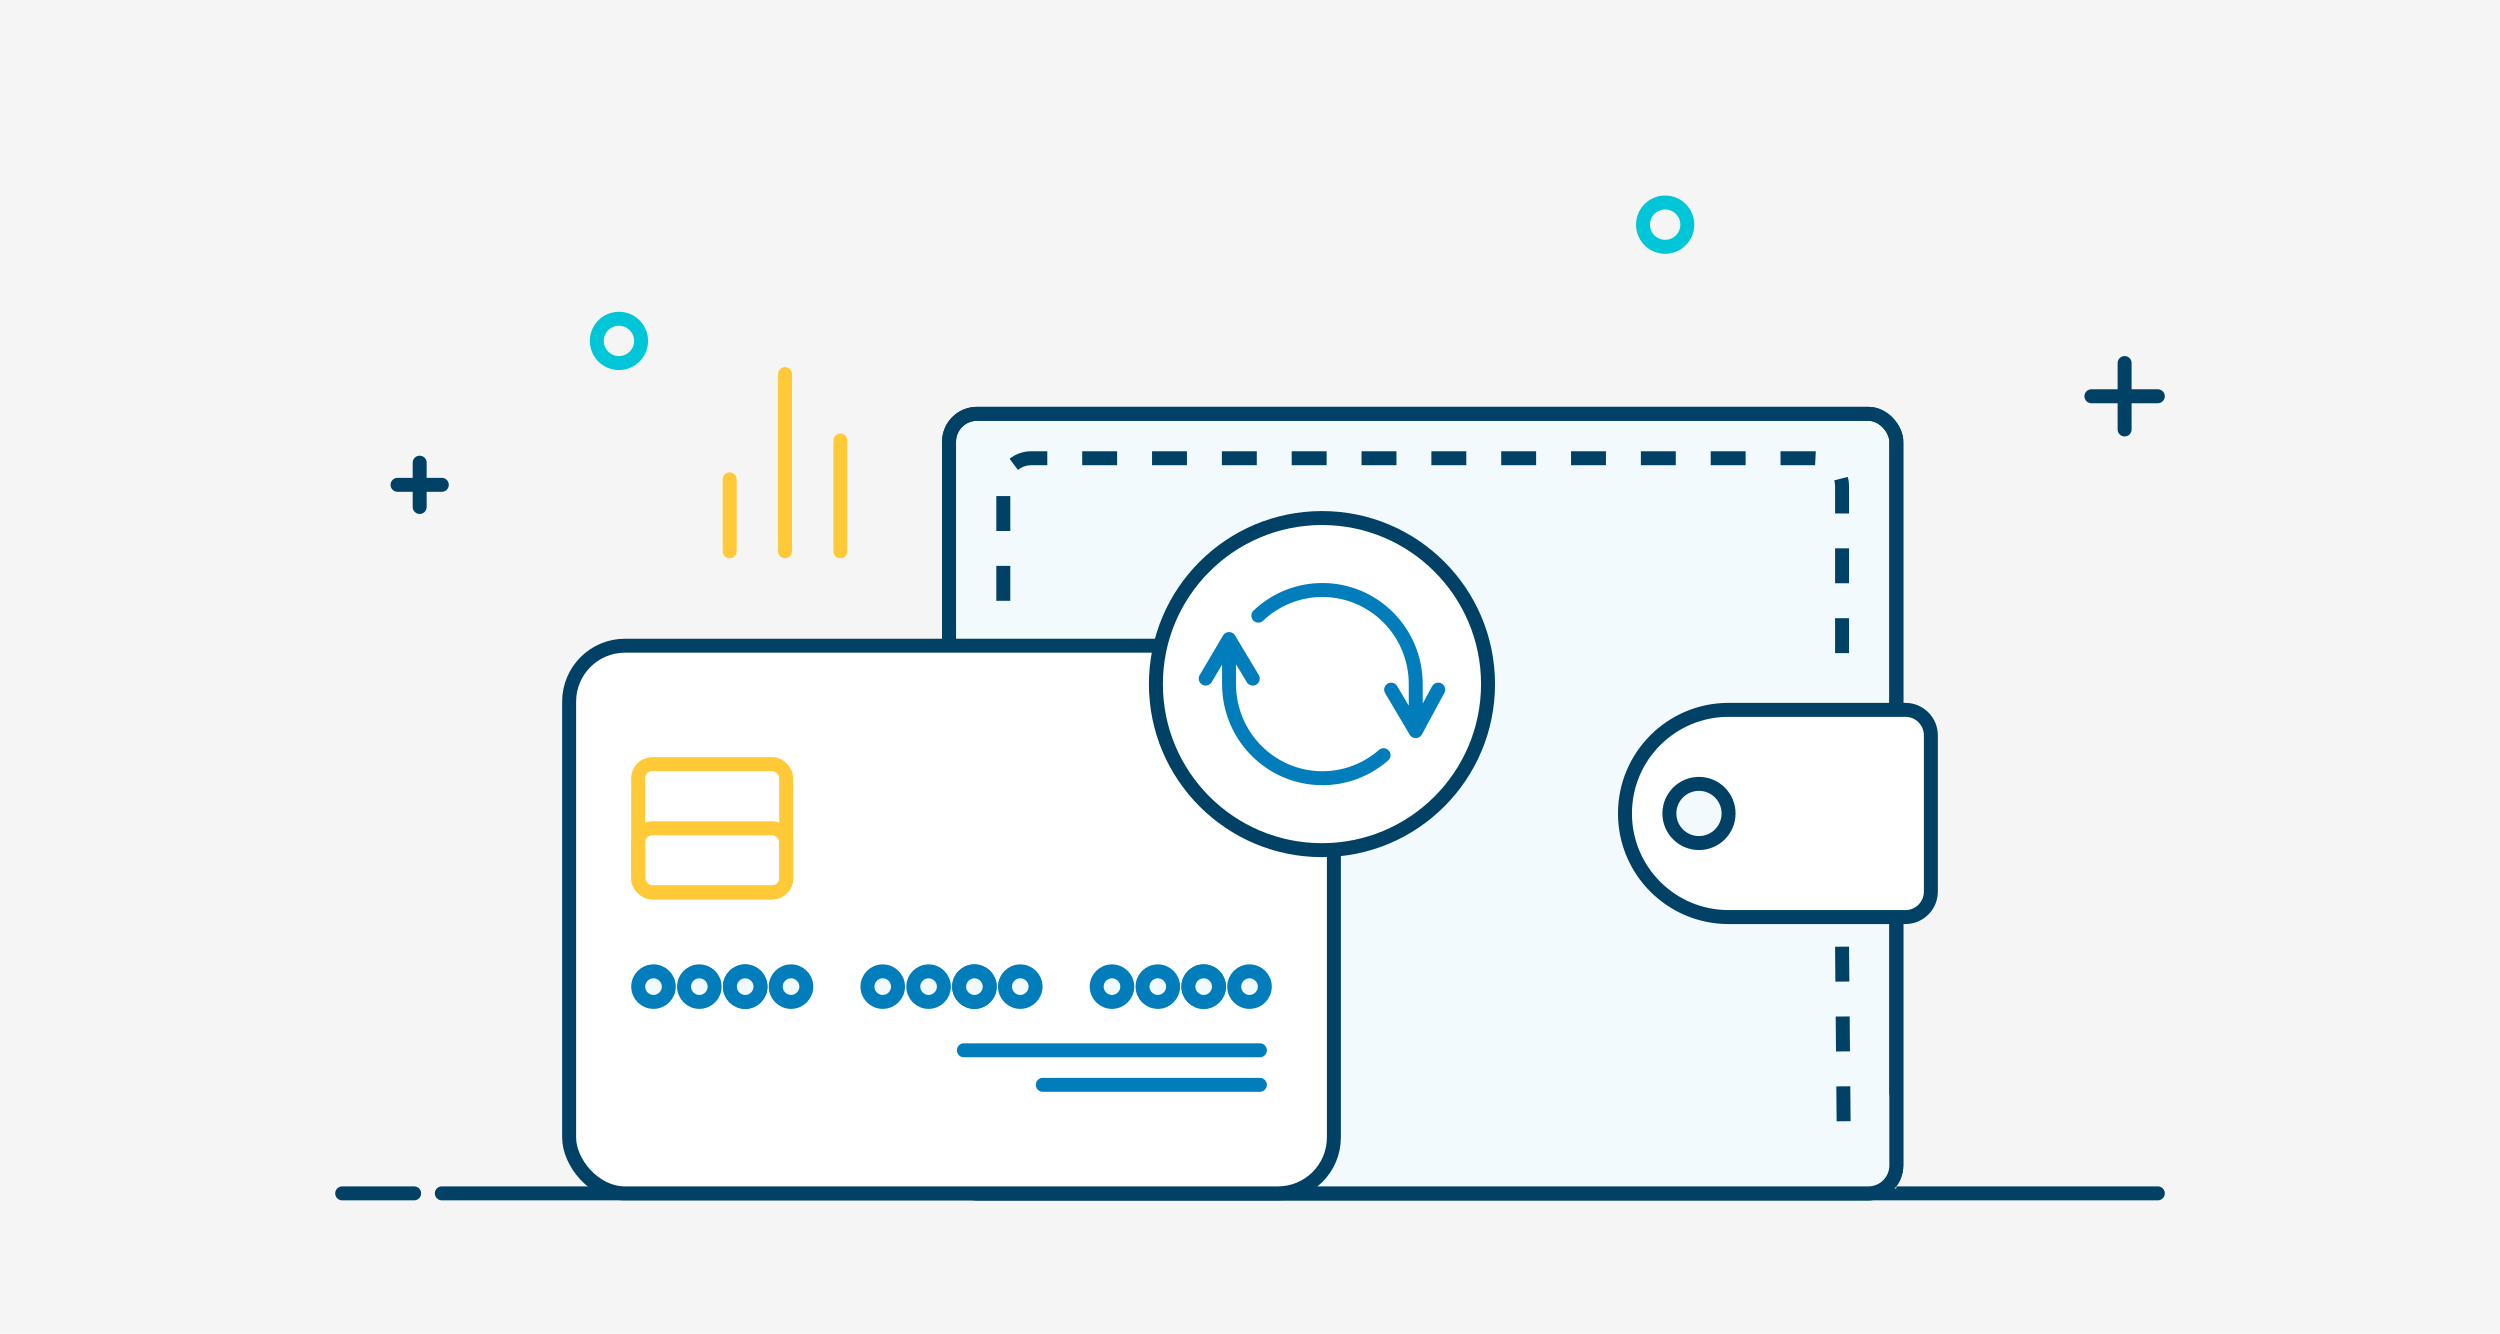 <svg width="358" height="191" viewBox="0 0 358 191" fill="none" xmlns="http://www.w3.org/2000/svg">
<rect width="358" height="191" fill="#F5F5F5"/>
<path d="M309 170.89L63.268 170.89" stroke="#004165" stroke-width="2" stroke-linecap="round" stroke-linejoin="round"/>
<path d="M59.305 170.89H49" stroke="#004165" stroke-width="2" stroke-linecap="round" stroke-linejoin="round"/>
<path fill-rule="evenodd" clip-rule="evenodd" d="M91.805 48.817C91.805 50.568 90.386 51.988 88.634 51.988C86.883 51.988 85.463 50.568 85.463 48.817C85.463 47.066 86.883 45.646 88.634 45.646C90.386 45.646 91.805 47.066 91.805 48.817Z" stroke="#00C6D7" stroke-width="2" stroke-linecap="round" stroke-linejoin="round"/>
<path d="M304.244 51.988V61.5" stroke="#004165" stroke-width="2" stroke-linecap="round" stroke-linejoin="round"/>
<path d="M309 56.744H299.488" stroke="#004165" stroke-width="2" stroke-linecap="round" stroke-linejoin="round"/>
<path d="M60.097 72.598V66.256" stroke="#004165" stroke-width="2" stroke-linecap="round" stroke-linejoin="round"/>
<path d="M63.268 69.427H56.927" stroke="#004165" stroke-width="2" stroke-linecap="round" stroke-linejoin="round"/>
<path fill-rule="evenodd" clip-rule="evenodd" d="M241.622 32.171C241.622 33.922 240.203 35.342 238.451 35.342C236.7 35.342 235.28 33.922 235.28 32.171C235.28 30.419 236.7 29 238.451 29C240.203 29 241.622 30.419 241.622 32.171Z" stroke="#00C6D7" stroke-width="2" stroke-linecap="round" stroke-linejoin="round"/>
<path d="M120.341 63.085L120.341 78.939" stroke="#FFC937" stroke-width="2" stroke-linecap="round" stroke-linejoin="round"/>
<path d="M104.488 68.634L104.488 78.939" stroke="#FFC937" stroke-width="2" stroke-linecap="round" stroke-linejoin="round"/>
<path d="M112.415 53.573L112.415 78.939" stroke="#FFC937" stroke-width="2" stroke-linecap="round" stroke-linejoin="round"/>
<rect x="135.902" y="59.26" width="135.652" height="111.63" rx="4" fill="#F2FAFD" stroke="#004165" stroke-width="2"/>
<rect x="135.902" y="156.76" width="135.652" height="13.424" fill="#F2FAFD"/>
<rect x="135.902" y="59.26" width="135.652" height="111.63" rx="4" stroke="#004165" stroke-width="2"/>
<path d="M263.783 93.526V69.618C263.783 67.409 261.992 65.618 259.783 65.618H147.674C145.465 65.618 143.674 67.409 143.674 69.618V87.521" stroke="#004165" stroke-width="2" stroke-dasharray="5 5"/>
<path d="M263.783 135.564L264.027 163" stroke="#004165" stroke-width="2" stroke-dasharray="5 5"/>
<path d="M232.696 116.488C232.696 108.294 239.338 101.651 247.533 101.651H272.85C274.866 101.651 276.5 103.285 276.5 105.301V127.675C276.5 129.691 274.866 131.325 272.85 131.325H247.533C239.338 131.325 232.696 124.682 232.696 116.488Z" fill="white" stroke="#004165" stroke-width="2"/>
<circle cx="243.293" cy="116.488" r="4.239" fill="#F2FAFD" stroke="#004165" stroke-width="2"/>
<rect x="81.5" y="92.466" width="109.511" height="78.424" rx="8" fill="white" stroke="#004165" stroke-width="2" stroke-linecap="round" stroke-linejoin="round"/>
<path d="M149.326 155.347L180.413 155.347" stroke="#007DBA" stroke-width="2" stroke-linecap="round" stroke-linejoin="round"/>
<path d="M138.022 150.401H180.413" stroke="#007DBA" stroke-width="2" stroke-linecap="round" stroke-linejoin="round"/>
<rect x="91.391" y="109.423" width="21.196" height="18.37" rx="2" fill="white" stroke="#FFC937" stroke-width="2"/>
<circle cx="93.58" cy="141.285" r="2.188" fill="#F2FAFD" stroke="#007DBA" stroke-width="2"/>
<circle cx="100.145" cy="141.285" r="2.188" fill="#F2FAFD" stroke="#007DBA" stroke-width="2"/>
<circle cx="106.711" cy="141.285" r="2.188" fill="#F2FAFD" stroke="#007DBA" stroke-width="2"/>
<circle cx="106.711" cy="141.285" r="2.188" fill="#F2FAFD" stroke="#007DBA" stroke-width="2"/>
<circle cx="113.276" cy="141.285" r="2.188" fill="#F2FAFD" stroke="#007DBA" stroke-width="2"/>
<circle cx="159.235" cy="141.285" r="2.188" fill="#F2FAFD" stroke="#007DBA" stroke-width="2"/>
<circle cx="165.8" cy="141.285" r="2.188" fill="#F2FAFD" stroke="#007DBA" stroke-width="2"/>
<circle cx="172.366" cy="141.285" r="2.188" fill="#F2FAFD" stroke="#007DBA" stroke-width="2"/>
<circle cx="172.366" cy="141.285" r="2.188" fill="#F2FAFD" stroke="#007DBA" stroke-width="2"/>
<circle cx="178.931" cy="141.285" r="2.188" fill="#F2FAFD" stroke="#007DBA" stroke-width="2"/>
<circle cx="126.407" cy="141.285" r="2.188" fill="#F2FAFD" stroke="#007DBA" stroke-width="2"/>
<circle cx="132.973" cy="141.285" r="2.188" fill="#F2FAFD" stroke="#007DBA" stroke-width="2"/>
<circle cx="139.538" cy="141.285" r="2.188" fill="#F2FAFD" stroke="#007DBA" stroke-width="2"/>
<circle cx="139.538" cy="141.285" r="2.188" fill="#F2FAFD" stroke="#007DBA" stroke-width="2"/>
<circle cx="146.104" cy="141.285" r="2.188" fill="#F2FAFD" stroke="#007DBA" stroke-width="2"/>
<rect x="91.391" y="118.608" width="21.196" height="9.185" rx="2" stroke="#FFC937" stroke-width="2"/>
<circle cx="189.305" cy="97.963" r="23.78" fill="white" stroke="#004165" stroke-width="2" stroke-linecap="round" stroke-linejoin="round"/>
<path d="M198.127 108.142C195.781 110.196 192.718 111.439 189.367 111.439C181.985 111.439 176 105.406 176 97.963V91.512M176 91.512L172.659 97.171M176 91.512L179.396 97.171M180.195 88.161C182.589 85.884 185.816 84.488 189.367 84.488C196.749 84.488 202.734 90.521 202.734 97.963V104.63M205.951 98.756L202.734 104.701L199.213 98.756" stroke="#007DBA" stroke-width="2" stroke-linecap="round" stroke-linejoin="round"/>
</svg>
